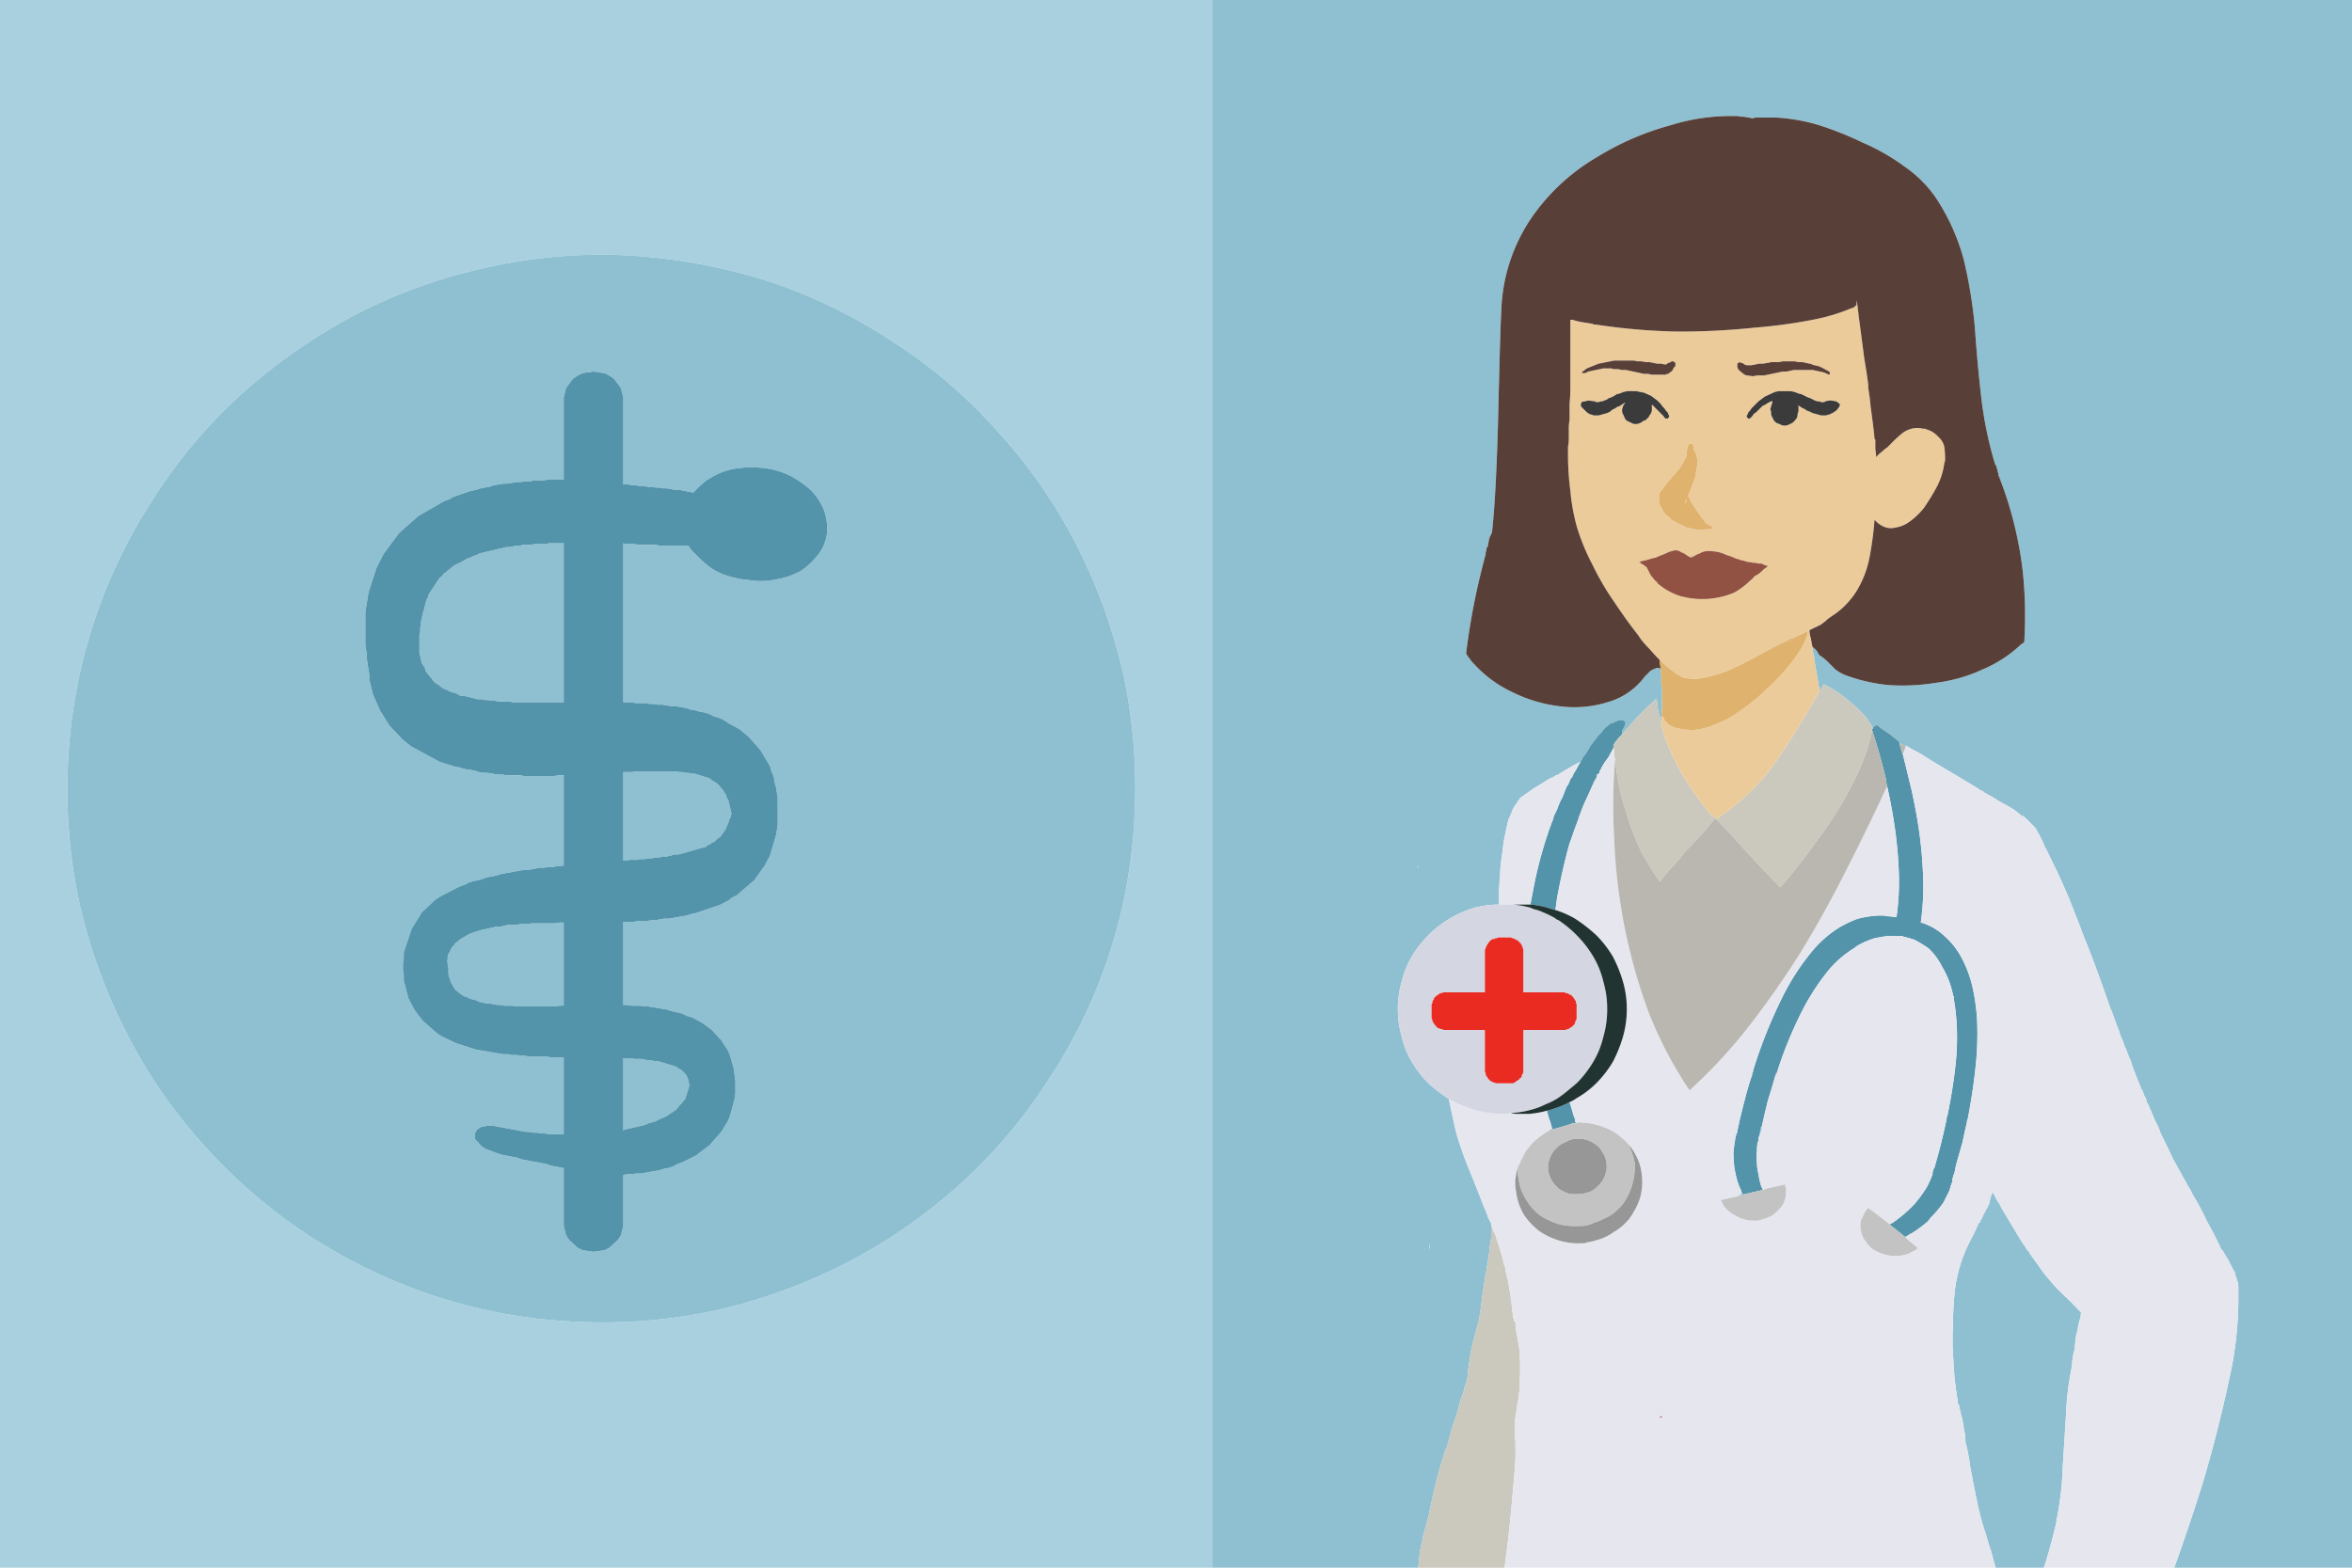 <svg xmlns="http://www.w3.org/2000/svg" width="150" height="100" viewBox="0 0 150 100"><title>vhs_a1_icon_lektion_09</title><path d="M77.3,101.05V-.95H-1.45V73.1h.05v-.05H-1l.05.05H-.9v.05h.05v.05l.05.05v.05H-.85v.05l-.1.1H-1.4l-.05-.05v27.65H77.3M49.2,18a33.535,33.535,0,0,1,7.9,3.9,31.732,31.732,0,0,1,6.6,5.7,32.994,32.994,0,0,1,4.95,7.15,35.209,35.209,0,0,1,3,8.3,34.3,34.3,0,0,1,.7,9.1,33.148,33.148,0,0,1-5.6,16.9,32.515,32.515,0,0,1-5.65,6.6,34.138,34.138,0,0,1-7.2,4.95,35.21,35.21,0,0,1-8.3,3,34.3,34.3,0,0,1-9.1.7,33.619,33.619,0,0,1-9-1.7,34.714,34.714,0,0,1-7.9-3.85,33.84,33.84,0,0,1-6.6-5.7,32.512,32.512,0,0,1-4.95-7.2,35.209,35.209,0,0,1-3-8.3,34.3,34.3,0,0,1-.7-9.1,33.572,33.572,0,0,1,5.6-16.9,32.515,32.515,0,0,1,5.65-6.6A36.821,36.821,0,0,1,22.8,20a33.68,33.68,0,0,1,8.3-2.95,32.968,32.968,0,0,1,9.1-.75A36.453,36.453,0,0,1,49.2,18Z" style="fill:#a8d0de"/><path d="M57.1,21.9A33.535,33.535,0,0,0,49.2,18a36.453,36.453,0,0,0-9-1.7,32.968,32.968,0,0,0-9.1.75A33.68,33.68,0,0,0,22.8,20a36.821,36.821,0,0,0-7.2,4.95,32.515,32.515,0,0,0-5.65,6.6,33.572,33.572,0,0,0-5.6,16.9,34.3,34.3,0,0,0,.7,9.1,35.209,35.209,0,0,0,3,8.3A32.512,32.512,0,0,0,13,73.05a33.84,33.84,0,0,0,6.6,5.7,34.714,34.714,0,0,0,7.9,3.85,33.619,33.619,0,0,0,9,1.7,34.3,34.3,0,0,0,9.1-.7,35.21,35.21,0,0,0,8.3-3,34.138,34.138,0,0,0,7.2-4.95,32.515,32.515,0,0,0,5.65-6.6,33.148,33.148,0,0,0,5.6-16.9,34.3,34.3,0,0,0-.7-9.1,35.209,35.209,0,0,0-3-8.3A32.994,32.994,0,0,0,63.7,27.6a31.732,31.732,0,0,0-6.6-5.7m-5.35,9.4a3.967,3.967,0,0,1,.8,1.25,3.562,3.562,0,0,1,.2,1.45,2.838,2.838,0,0,1-.55,1.35,4.719,4.719,0,0,1-1.1,1.05,4.767,4.767,0,0,1-1.55.55,4.639,4.639,0,0,1-1.8.05,6.353,6.353,0,0,1-1.6-.35,3.559,3.559,0,0,1-1.1-.65,5.455,5.455,0,0,1-.45-.4l-.4-.4a1.567,1.567,0,0,1-.3-.4H42.05l-.25-.05H40.7l-.25-.05H39.9l-.15-.05V44.8h.5l.3.05h.55l.3.05h.25l.3.05h.3l.6.1h.25l.6.1.3.1.3.05.35.1.3.05.3.1.3.15.35.1.3.15.3.2.65.35.6.5.75.85.6,1,.1.35.15.35.05.35.1.35.1.65v1.7l-.1.65-.4,1.35-.35.65-.65.9L47,57.1l-.3.15-.25.2-.6.3-1.5.5-.25.05-.3.1-1.15.2h-.3l-.55.1h-.25l-.3.05H40.7l-.25.05h-.7v5.3h.2l.3.05h.55l.3.05h.25l1.2.2.3.1.65.15.3.15.35.1.65.35.6.45.6.65.45.7.15.4.2.75.1.75v.75l-.05.4-.3,1.1-.15.35-.4.65-.75.85-.85.65-.9.45-.3.1-.25.15-.3.1-.3.05-.3.1-1.15.2h-.3l-.3.05H40l-.25.05V78.2l-.15.6-.2.3-.55.5-.3.15-.7.1-.7-.1-.3-.15-.55-.5-.2-.3-.15-.6V74.5H35.9l-.8-.15-.25-.1-1.6-.3-.25-.1-1.05-.2L31,73.3l-.25-.15-.2-.2-.05-.1-.1-.05-.1-.15V72.3l.05-.15L30.5,72l.15-.1.45-.1h.3l2.15.4h.2l.25.05h.25l.25.05h.25l.25.05h.95v-4.9h-.8l-.3-.05h-1.1l-.25-.05h-.3l-.25-.05h-.3l-.25-.05h-.3l-1.75-.3-1.25-.4-.95-.45-.3-.2-.9-.8-.5-.65-.4-.75-.3-1.15V62.2l-.05-.3v-.45l.05-.35v-.35l.5-1.5.65-1.05.85-.8.3-.2,1.25-.65.3-.1.3-.15.3-.1.3-.05.6-.2.55-.1.3-.1,1.4-.25h.3l.8-.15h.25l.3-.05h.25l.3-.05h.25l.15-.05V49.45h-.3l-.3.05H33.4l-.25-.05H32.3L32,49.4h-.3l-.6-.1h-.25l-.3-.05-.3-.1-.65-.1-.3-.1L29,48.9l-.95-.3-1.85-1-.55-.45-.8-.85-.6-.95-.45-1-.25-1V43l-.1-.6v-.05l-.05-.3v-.3l-.1-.55V39.05l.2-1.25.5-1.55.45-.9,1-1.35,1.25-1.1,1.65-.95.3-.1.25-.15,1.15-.4.3-.05.3-.1.55-.1.3-.1.6-.1h.25l.6-.1h.25l.3-.05h.3l.25-.05h.55l.3-.05h1.05V25.35l.15-.6.45-.6.3-.2.3-.15.7-.1.7.1.3.15.3.2.45.6.15.6V30.9h.3l.25.05h.25l.25.05h.25l.25.05h.25l.25.05h.25l.25.05h.25l.5.1h.3l.75.15h.15a3.535,3.535,0,0,1,.5-.5,2.11,2.11,0,0,1,.55-.4,4.178,4.178,0,0,1,1.55-.6,6.444,6.444,0,0,1,1.8-.05,5.064,5.064,0,0,1,1.75.5,6.545,6.545,0,0,1,1.35.95M40.45,67.55l-.25-.05h-.45v4.6l.1-.05,1.3-.3.2-.1.4-.1.4-.2.15-.05.2-.1.6-.4.1-.1.1-.15.2-.2.1-.15.1-.1.25-.8v-.15l-.05-.25-.05-.15-.05-.1-.1-.15-.25-.25-.2-.1-.1-.1L42,67.7h-.2l-.2-.05h-.25l-.45-.1h-.45M31.7,59.1l-1.1.25-.6.2-.2.1-.15.1-.2.1-.15.1-.1.1-.15.1-.1.15-.1.1-.1.15-.05.15-.1.15-.05.15v.2l-.05.1.05.05v.2l.05.2v.4l.15.5.05.1.1.15.05.1.1.15.15.1.1.1.3.2.2.05.15.1.4.1.2.1L31,64h.2l.5.1h.2l.25.05h.5l.25.05h2.5l.3-.05h.25v-5.3H35.7l-.3.05H33.9l-.25.05h-.5L32.9,59h-.5l-.45.1H31.7M30.6,35.3l-.2.1-.15.05-.2.1-.2.05-.15.1-.2.1-.15.1-.15.05-.2.1-.15.1-.15.15-.15.1-.1.1-.15.1-.1.15-.15.1-.7,1.05-.05.2-.1.15-.15.6L27,39l-.15.65v.2l-.05.2v.25l-.05.2v1.15l.15.65.2.3.05.2.1.15.1.1.1.15.1.1.1.15.1.1.15.1.1.05.1.1.15.1.1.05.15.05.15.1.5.15.15.1.2.05h.15l.8.2h.25l.2.05h.2l.25.05h.2l.25.05h.7l.25.05h3.2V34.65h-.9l-.25.05h-.7l-.2.05h-.5l-.2.05h-.25l-.45.1h-.2l-1.7.4M44.3,49.35h-.2l-.2-.05h-.2l-.2-.05h-.2l-.2-.05H40.55l-.25.05h-.55V54.9h.15l.25-.05h.45l.25-.05h.25l.25-.05h.2l.25-.05H42l.25-.05h.2l.65-.15h.2l1.75-.5.1-.1.15-.05.1-.1.15-.05.2-.2.15-.1.1-.1.3-.45.05-.15.1-.2.05-.2.1-.2.05-.2-.2-.85-.1-.15-.05-.2-.2-.3-.1-.1-.1-.15-.2-.2-.1-.05-.15-.1-.1-.05-.1-.1-.95-.3M120,100.8q-.25-.1-.55-.2a3.547,3.547,0,0,0-.45-.15l-.25-.1a5.738,5.738,0,0,0-.7-.05,4.946,4.946,0,0,0-.7.05,5.246,5.246,0,0,0-.7.15l-.3.05q-.2.05-.45.1t-.45.1a1.643,1.643,0,0,1-.4.05q-.2.05-.35.1h-.1a.144.144,0,0,0-.1.05h-.15l-.05.05h-.05a.1.1,0,0,1-.05.05h6.3l-.15-.1a2.743,2.743,0,0,0-.35-.15m12.15-17.7h-.05v-.05L132,83a.044.044,0,0,0-.05-.05V82.9h-.05v-.05h-.05V82.8a.784.784,0,0,1-.2-.15l-.15-.15-.1-.1-.15-.15-.1-.1q-.45-.5-.85-1-.35-.5-.75-1.05v-.05h-.05V80h-.05v-.1l-.2-.2a.628.628,0,0,0-.15-.25,7688.724,7688.724,0,0,1-.2-.3l-.6-1-.6-1V77.1h-.05V77h-.05v-.05a2.626,2.626,0,0,0-.25-.4l-.2-.4V76.1h-.05v-.05l-.05-.05q0,.05,0,.1v.05l-.1.2a.29.29,0,0,1-.05.2v.15a.144.144,0,0,0-.05.1v.05h-.05v.05l-.05.1v.05l-.1.1a.384.384,0,0,1-.05.15l-.05.05v.05l-.05.05a1.941,1.941,0,0,1-.1.25,1.262,1.262,0,0,0-.15.3h-.05l-.05.1-.05.15a.144.144,0,0,0-.05.1l-.6,1.2a10.024,10.024,0,0,0-.45,1.2,9.072,9.072,0,0,0-.35,1.8q-.1,1-.1,2.1a13.619,13.619,0,0,0,0,1.65q.05.85.1,1.6.1.8.2,1.45v.15a.543.543,0,0,1,.1.2q.05.25.15.65a6.747,6.747,0,0,1,.15.8,3.925,3.925,0,0,1,.1.85,11.585,11.585,0,0,1,.3,1.55q.15.8.3,1.55.15.8.35,1.6a11.583,11.583,0,0,0,.35,1.15A11.586,11.586,0,0,0,127,99q.1.4.2.75t.2.65l.05.05.1.1.05.05.1.1a1.54,1.54,0,0,1,.2.35h2.05a16.445,16.445,0,0,0,.65-1.85q.3-1.05.55-2.1v-.2a.2.2,0,0,0,.05-.15,19.805,19.805,0,0,0,.35-3.15q.1-1.6.2-3.15a18.773,18.773,0,0,1,.35-3.1l.05-.3a3.144,3.144,0,0,1,.05-.5V86.5l.1-.4.1-.9a3.665,3.665,0,0,0,.15-.7q.1-.35.15-.55V83.8h.05v-.05l-.3-.3a.893.893,0,0,0-.25-.25v-.05h-.05V83.1M152.05-.95H77.3v102H90.35q.093-1.011.2-2.05v-.15h.05V98.7a.384.384,0,0,1,.05-.15q.05-.2.1-.55l.2-.7q.1-.35.15-.55l.05-.25q.2-1,.45-2,.25-.95.55-1.9l.05-.05V92.4h.05l.3-1.1a9.688,9.688,0,0,1,.35-1.05l.1-.4.2-.7a2.86,2.86,0,0,0,.2-.65l.1-.25q.05-.2.1-.45a3.367,3.367,0,0,1,.05-.55q.05-.35.1-.65a6.747,6.747,0,0,1,.15-.8q.1-.4.2-.75.1-.4.2-.75.1-.5.2-1.35.1-.8.25-1.65T95,79.7v-.2a.444.444,0,0,0,.05-.2v-.2l.05-.05v-1l-.2-.4a1.954,1.954,0,0,0-.15-.4v-.1H94.7q-.4-1.05-.8-2.05-.45-1.05-.8-2.1a12.481,12.481,0,0,1-.4-1.5l-.3-1.4a9.608,9.608,0,0,1-1.3-1,6.974,6.974,0,0,1-1.05-1.35,5.572,5.572,0,0,1-.65-1.6,6.348,6.348,0,0,1-.25-1.8,6.17,6.17,0,0,1,.25-1.75,5.572,5.572,0,0,1,.65-1.6,6.894,6.894,0,0,1,2.4-2.4,6.857,6.857,0,0,1,1.6-.7,5.99,5.99,0,0,1,1.55-.2v-.95q.05-.7.1-1.5.1-.8.2-1.55.15-.8.3-1.4.1-.25.2-.45a1.111,1.111,0,0,1,.15-.35l.4-.6q.35-.25.85-.6.5-.3,1.05-.65h.1V49.6h.1a.044.044,0,0,1,.05-.05l.05-.05h.05v-.05h.1q.4-.25.75-.45a5.576,5.576,0,0,1,.75-.4.582.582,0,0,1,.1-.15.384.384,0,0,1,.05-.15l.05-.05a.144.144,0,0,0,.05-.1h.05q.2-.35.35-.6.2-.25.3-.4a.783.783,0,0,0,.15-.2l.05-.05.1-.1.1-.1a1.986,1.986,0,0,1,.25-.3,1.987,1.987,0,0,0,.3-.25l.2-.05a1.111,1.111,0,0,1,.35-.15.421.421,0,0,1,.35.05.163.163,0,0,1,.05.2,1.94,1.94,0,0,1-.1.25l-.1.15v.05q0,.1,0,.2a5.457,5.457,0,0,1,.4-.45,3.264,3.264,0,0,1,.3-.35q.4-.45.8-.85.4-.35.7-.65l.1.8.2.8q0-.1,0-.15t0-.1v-.1q0-.05,0-.1A4.943,4.943,0,0,0,106,45v-.9a2.317,2.317,0,0,0-.05-.45q0-.2,0-.5V43.1q0-.05,0-.1h-.05v-.15l.05-.05v-.1a.044.044,0,0,1-.05-.05h-.05l-.05-.05h-.15l-.05.05h-.05a.144.144,0,0,0-.1.05.628.628,0,0,0-.25.15l-.3.3a4.434,4.434,0,0,1-2.4,1.65,7.175,7.175,0,0,1-3.05.25,9.211,9.211,0,0,1-3-.9,7.7,7.7,0,0,1-2.4-1.75,2.424,2.424,0,0,1-.3-.35q-.15-.2-.25-.35.15-1.3.45-2.9t.8-3.45V35.2l.05-.05v-.2h.05v-.1h.05V34.7a.823.823,0,0,0,.05-.25.444.444,0,0,0,.05-.2l.05-.05a.144.144,0,0,1,.05-.1v-.05l.05-.05q.15-1.4.25-3.4.1-2.05.15-4.2t.1-3.95q.05-1.8.1-2.75a11.121,11.121,0,0,1,1.95-5.85,13.07,13.07,0,0,1,4.1-3.8A17.847,17.847,0,0,1,106.5,8a12.953,12.953,0,0,1,3.8-.6h.5a1.859,1.859,0,0,0,.45.05q.25.05.55.1a.144.144,0,0,0,.1-.05h1.4a11.836,11.836,0,0,1,2.6.45,20.964,20.964,0,0,1,2.9,1.15,13.274,13.274,0,0,1,2.7,1.55,7.724,7.724,0,0,1,1.95,1.95,13.442,13.442,0,0,1,1.8,4,30.436,30.436,0,0,1,.7,4.3q.15,2.2.4,4.4a24.6,24.6,0,0,0,.9,4.35h.05v.05a.144.144,0,0,0,.05.1v.1a.2.2,0,0,1,.05.15.384.384,0,0,0,.05.15v.1a24.075,24.075,0,0,1,1.15,3.75,22.185,22.185,0,0,1,.5,3.55,28.068,28.068,0,0,1,0,3.35l-.1.1a.144.144,0,0,0-.1.05,8.2,8.2,0,0,1-2.45,1.6,10,10,0,0,1-2.95.85,13.288,13.288,0,0,1-3.05.15,10.742,10.742,0,0,1-2.8-.65,2.585,2.585,0,0,1-.6-.35l-.45-.45a3.6,3.6,0,0,0-.55-.45l-.05-.05a2.447,2.447,0,0,0-.15-.25l-.2-.2h-.05v.2a.444.444,0,0,0,.05.2v.15a.044.044,0,0,0,.05.05v.15q.15.9.35,2a2.627,2.627,0,0,0,.25-.4,5.748,5.748,0,0,1,.95.55,10.438,10.438,0,0,1,.95.75,9.051,9.051,0,0,1,.8.8,4.764,4.764,0,0,1,.45.7.144.144,0,0,1,.05-.1.144.144,0,0,0,.1-.05l.05-.05h.05a.044.044,0,0,1,.05.05.144.144,0,0,1,.1.05l.1.1.6.4q.3.25.55.45v.05h.05v.05l.2.1.2.1v-.05a5.59,5.59,0,0,0,.6.35,5.59,5.59,0,0,1,.6.35q.8.5,1.65,1t1.75,1.05l.05.05h.05v.05h.05l.2.1.1.1h.05l.15.1.1.05h.05v.05h.1v.05h.05v.05h.1v.05h.1V51q.55.3.9.5a2.611,2.611,0,0,1,.55.4h.05l.05.05h.05a.044.044,0,0,0,.05.05,1.986,1.986,0,0,1,.3.25l.4.4a1.566,1.566,0,0,1,.3.4v.05l.05.05v.05h.05v.05a5.16,5.16,0,0,1,.35.75,6.847,6.847,0,0,1,.35.7l.05.05v.05l.05.05v.05q.6,1.2,1.1,2.4.5,1.25.95,2.45.45,1.1.85,2.2t.8,2.25l.2.5q.1.3.2.55v.05l.05.05v.05a5.873,5.873,0,0,1,.25.7,3.76,3.76,0,0,1,.25.65,1.111,1.111,0,0,1,.15.35,2.744,2.744,0,0,0,.15.35v.1h.05q.15.5.35,1l.4,1a.044.044,0,0,1,.05.05v.1h.05v.05a1.262,1.262,0,0,0,.15.3q.05.2.1.35H137v.05q.1.25.2.45l.2.5a139756.38,139756.38,0,0,0,.1.2l.2.4a1.955,1.955,0,0,0,.15.4q.35.7.7,1.45.4.75.8,1.45a5.588,5.588,0,0,0,.35.6,4.032,4.032,0,0,0,.35.65q.4.7.75,1.45.4.7.75,1.45l.05.05v.1l.2.25a4.886,4.886,0,0,0,.3.5l.3.6a.581.581,0,0,0,.1.15.444.444,0,0,1,.05.2l.15.45a.944.944,0,0,1,.05.3v.3a23.336,23.336,0,0,1-.6,5.7q-.7,3.3-1.7,6.65-1.05,3.3-1.95,5.75l-.25.6h13.8V-.95M90.45,55.3l-.05.05v-.1h.05v.05m.7,24.4v-.05a.944.944,0,0,1,.05-.3v.05A.944.944,0,0,1,91.15,79.7Z" style="fill:#8ec0d2"/><path d="M52.55,32.55a3.967,3.967,0,0,0-.8-1.25,6.545,6.545,0,0,0-1.35-.95,5.064,5.064,0,0,0-1.75-.5,6.444,6.444,0,0,0-1.8.05,4.178,4.178,0,0,0-1.55.6,2.11,2.11,0,0,0-.55.4,3.535,3.535,0,0,0-.5.5H44.1l-.75-.15h-.3l-.5-.1H42.3l-.25-.05H41.8l-.25-.05H41.3L41.05,31H40.8l-.25-.05H40.3l-.25-.05h-.3V25.35l-.15-.6-.45-.6-.3-.2-.3-.15-.7-.1-.7.1-.3.15-.3.2-.45.6-.15.6V30.6H34.9l-.3.05h-.55l-.25.05h-.3l-.3.05h-.25l-.6.1H32.1l-.6.1-.3.1-.55.1-.3.1-.3.05-1.15.4-.25.15-.3.1-1.65.95L25.45,34l-1,1.35-.45.9-.5,1.55-.2,1.25V41.2l.1.55v.3l.05.3v.05l.1.6v.35l.25,1,.45,1,.6.95.8.85.55.45,1.85,1,.95.3.3.05.3.1.65.1.3.1.3.05h.25l.6.1H32l.3.05h.85l.25.05h1.95l.3-.05h.3V55.2l-.15.05h-.25l-.3.05H35l-.3.05h-.25l-.8.15h-.3l-1.4.25-.3.1-.55.1-.6.2-.3.05-.3.1-.3.15-.3.1-1.25.65-.3.2-.85.8-.65,1.05-.5,1.5v.35l-.05.35v.45l.05.3v.35l.3,1.15.4.75.5.65.9.8.3.2.95.45,1.25.4,1.75.3h.3l.25.05h.3l.25.05h.3l.25.05h1.1l.3.05h.8v4.9H35l-.25-.05H34.5l-.25-.05H34l-.25-.05h-.2l-2.15-.4h-.3l-.45.1-.15.1-.15.15-.05.15v.35l.1.15.1.05.05.1.2.2.25.15.95.35,1.05.2.25.1,1.6.3.25.1.8.15h.05v3.7l.15.6.2.3.55.5.3.15.7.1.7-.1.3-.15.55-.5.2-.3.15-.6V74.95L40,74.9h.3l.3-.05h.3l1.15-.2.3-.1.3-.05.3-.1.25-.15.3-.1.9-.45.85-.65L46,72.2l.4-.65.15-.35.3-1.1.05-.4v-.75l-.1-.75-.2-.75-.15-.4-.45-.7-.6-.65-.6-.45-.65-.35-.35-.1-.3-.15-.65-.15-.3-.1-1.2-.2H41.1l-.3-.05h-.55l-.3-.05h-.2V58.8h.7l.25-.05h.55l.3-.05h.25l.55-.1h.3l1.15-.2.3-.1.25-.05,1.5-.5.6-.3.25-.2.3-.15,1.1-.95.65-.9.35-.65.4-1.35.1-.65V50.9l-.1-.65-.1-.35-.05-.35-.15-.35-.1-.35-.6-1L47.75,47l-.6-.5-.65-.35-.3-.2-.3-.15-.35-.1-.3-.15-.3-.1-.3-.05-.35-.1-.3-.05-.3-.1-.6-.1h-.25l-.6-.1h-.3l-.3-.05H41.4l-.3-.05h-.55l-.3-.05h-.5V34.65l.15.05h.55l.25.05h1.1l.25.05H43.9a1.567,1.567,0,0,0,.3.4l.4.4a5.455,5.455,0,0,0,.45.4,3.559,3.559,0,0,0,1.1.65,6.353,6.353,0,0,0,1.6.35,4.639,4.639,0,0,0,1.8-.05,4.767,4.767,0,0,0,1.55-.55,4.719,4.719,0,0,0,1.1-1.05A2.838,2.838,0,0,0,52.75,34a3.562,3.562,0,0,0-.2-1.45M44.1,49.35h.2l.95.3.1.1.1.05.15.1.1.05.2.2.1.15.1.1.2.3.05.2.1.15.2.85-.05.2-.1.2-.05.2-.1.2-.05.15-.3.45-.1.1-.15.1-.2.2-.15.05-.1.1-.15.05-.1.1-1.75.5h-.2l-.65.15h-.2L42,54.7h-.2l-.25.05h-.2l-.25.05h-.25l-.25.05h-.45l-.25.05h-.15V49.25h.55l.25-.05H43.1l.2.05h.2l.2.05h.2l.2.05M30.4,35.4l.2-.1,1.7-.4h.2l.45-.1h.25l.2-.05h.5l.2-.05h.7l.25-.05h.9V44.8h-3.2l-.25-.05h-.7l-.25-.05h-.2l-.25-.05h-.2l-.2-.05h-.25l-.8-.2H29.5l-.2-.05-.15-.1-.5-.15L28.5,44l-.15-.05-.1-.05-.15-.1-.1-.1-.1-.05-.15-.1-.1-.1-.1-.15-.1-.1-.1-.15-.1-.1-.1-.15-.05-.2-.2-.3-.15-.65V40.5l.05-.2v-.25l.05-.2v-.2L27,39l.05-.15.15-.6.1-.15.05-.2.7-1.05.15-.1.1-.15.15-.1.1-.1.15-.1.15-.15.15-.1.2-.1.15-.05.15-.1.2-.1.15-.1.2-.05.2-.1.15-.05m.2,23.95,1.1-.25h.25l.45-.1h.5l.25-.05h.5l.25-.05h1.5l.3-.05h.25v5.3H35.7l-.3.05H32.9l-.25-.05h-.5l-.25-.05h-.2l-.5-.1H31l-.45-.1-.2-.1-.4-.1-.15-.1-.2-.05-.3-.2-.1-.1-.15-.1-.1-.15-.05-.1-.1-.15-.05-.1-.15-.5v-.4l-.05-.2v-.2l-.05-.05.05-.1V61l.05-.15.1-.15.05-.15.1-.15.1-.1.1-.15.15-.1.1-.1.15-.1.2-.1.15-.1.2-.1.6-.2m9.6,8.15.25.05h.45l.45.1h.25l.2.05H42l1.15.35.1.1.2.1.25.25.1.15.05.1.05.15.05.25v.15l-.25.8-.1.1-.1.15-.2.2-.1.15-.1.1-.6.4-.2.1-.15.05-.4.2-.4.1-.2.1-1.3.3-.1.05V67.5h.45m59.9,2.8a4.776,4.776,0,0,1-.95.4,2.849,2.849,0,0,1-.5.15,7.364,7.364,0,0,0,.25.8.444.444,0,0,0,.05.2A.384.384,0,0,0,99,72v.05l1.2-.35v-.05h.3a.822.822,0,0,1-.05-.25,1.94,1.94,0,0,0-.1-.25q-.1-.4-.25-.85m19.5-24a.144.144,0,0,1-.1.05.144.144,0,0,0-.05.1l-.05.05v.1q.25.75.5,1.65.2.7.4,1.55a1.108,1.108,0,0,0,.05.35q.3,1.3.5,2.7a26.625,26.625,0,0,1,.25,2.85,15.778,15.778,0,0,1-.15,2.8h-.15a1.108,1.108,0,0,0-.35-.05.944.944,0,0,1-.3-.05h-.25a4.616,4.616,0,0,0-.65.05,7.452,7.452,0,0,0-.75.15,5.317,5.317,0,0,0-.9.4.144.144,0,0,0-.1.05.144.144,0,0,1-.1.05,7.1,7.1,0,0,0-1.85,1.6,15.088,15.088,0,0,0-1.9,2.95,31.307,31.307,0,0,0-1.85,4.65v.1h-.05v.15q-.25.7-.45,1.5-.2.75-.4,1.6v.1h-.05v.15a.2.2,0,0,1-.05.15q0,.05,0,.1v.05a1.839,1.839,0,0,0-.15.55q-.05.3-.1.75,0,.4.05.9a7.45,7.45,0,0,0,.15.75,3.908,3.908,0,0,0,.3.8V76l.05.1.05.1,1.3-.3-.05-.05v-.1h-.05a4.442,4.442,0,0,1-.2-.85,3.1,3.1,0,0,1-.1-.75,2.45,2.45,0,0,1,0-.7,3.107,3.107,0,0,1,.05-.6.144.144,0,0,0,.05-.1V72.6a2573.39,2573.39,0,0,1,.1-.3v-.15l.05-.05v-.2h.05q.2-.9.4-1.7.25-.8.45-1.5v-.05h.05V68.5h.05a25.9,25.9,0,0,1,1.65-4.05,14.64,14.64,0,0,1,1.7-2.6,6.707,6.707,0,0,1,1.65-1.4l.1-.1a.144.144,0,0,0,.1-.05,5.525,5.525,0,0,1,1.05-.45q.5-.1.9-.15h.8a.384.384,0,0,1,.15.05,6.291,6.291,0,0,1,.7.2,7.3,7.3,0,0,1,.9.55,4.119,4.119,0,0,1,.85,1.15,5.636,5.636,0,0,1,.7,1.8.144.144,0,0,0,.05.1v.15a13.884,13.884,0,0,1,.2,1.9,15.833,15.833,0,0,1-.1,2.45q-.15,1.4-.5,3.1v.05l-.05.05v.1q-.15.75-.35,1.55t-.45,1.65h-.05v.15l-.05.05v.15a6.537,6.537,0,0,1-.35.8,8.952,8.952,0,0,1-.8,1.1,8.7,8.7,0,0,1-1.4,1.2l-.2.1,1,.8h.05v-.05h.1a.044.044,0,0,1,.05-.05l.05-.05h.05V78.7h.1l.05-.05a7.815,7.815,0,0,0,.95-.7,1.987,1.987,0,0,0,.25-.3,6.371,6.371,0,0,0,.8-.95l.4-.8a.2.2,0,0,1,.05-.15v-.1a.2.2,0,0,0,.05-.15.144.144,0,0,0,.05-.1v-.1a2.85,2.85,0,0,1,.15-.5l.1-.5.4-1.4q.15-.7.3-1.35v-.1l.05-.05v-.05q.35-1.85.5-3.35a19.3,19.3,0,0,0,.1-2.7,12.953,12.953,0,0,0-.25-2.1,7.625,7.625,0,0,0-.8-2.2A4.814,4.814,0,0,0,124,59.7a3.719,3.719,0,0,0-.95-.65l-.35-.15-.2-.05a16.574,16.574,0,0,0,.15-2.9,28.365,28.365,0,0,0-.25-2.9q-.147-1.027-.35-2-.07-.354-.15-.7-.3-1.25-.55-2.25l-.05-.1a.2.2,0,0,0-.05-.15V47.8l-.1-.3v-.15h-.05V47.3q-.25-.2-.55-.45l-.6-.4-.1-.1a.144.144,0,0,0-.1-.05.044.044,0,0,0-.05-.05h-.05l-.05.05m-18.5,1.85h-.05a.144.144,0,0,1-.05.1l-.05.05a.384.384,0,0,0-.05.15.582.582,0,0,0-.1.15,3.269,3.269,0,0,0-.2.35,2.627,2.627,0,0,1-.25.4v.05l-.05.05v.05a.784.784,0,0,1-.15.2,1.94,1.94,0,0,1-.1.25V50H100v.1h-.05q-.15.35-.3.75a4.442,4.442,0,0,0-.35.8l-.2.4a1.784,1.784,0,0,1-.15.45,26.819,26.819,0,0,0-1.05,3.65q-.15.75-.3,1.55a5.2,5.2,0,0,1,1.25.25q.15.05.35.1.05-.4.1-.75.35-1.9.8-3.5.15-.4.3-.85l.3-.8v-.1h.05V52a8.4,8.4,0,0,1,.45-1.1q.25-.55.45-1l.05-.1a.144.144,0,0,0,.05-.1l.05-.05a.144.144,0,0,1,.05-.1V49.4h.05l.1-.1a.384.384,0,0,1,.05-.15V49.1h.05v-.05a3.61,3.61,0,0,1,.45-.7q.2-.35.35-.65v-.15a.144.144,0,0,1,.05-.1.144.144,0,0,0,.05-.1,1.638,1.638,0,0,0,.2-.25l.25-.25q0-.1,0-.2V46.6l.1-.15a1.94,1.94,0,0,0,.1-.25.163.163,0,0,0-.05-.2.421.421,0,0,0-.35-.05,1.111,1.111,0,0,0-.35.15l-.2.05a1.987,1.987,0,0,1-.3.25,1.986,1.986,0,0,0-.25.3l-.1.1-.1.1-.05.05a.783.783,0,0,1-.15.2q-.1.15-.3.4Q101.3,47.8,101.1,48.15Z" style="fill:#5394ab"/><path d="M95.15,78.3v-.15H95.1v.9l-.05.05v.2a.444.444,0,0,1-.05.2v.2q-.1.75-.25,1.6t-.25,1.65q-.1.85-.2,1.35-.1.35-.2.75-.1.35-.2.75a6.747,6.747,0,0,0-.15.8q-.05.3-.1.65a3.367,3.367,0,0,0-.05.55q-.05.25-.1.45l-.1.25a2.86,2.86,0,0,1-.2.65l-.2.7-.1.4a9.688,9.688,0,0,0-.35,1.05l-.3,1.1H92.2v.15l-.05.05q-.3.95-.55,1.9-.25,1-.45,2l-.05.25q-.05.2-.15.55l-.2.7q-.05.35-.1.55a.384.384,0,0,0-.05.15v.15h-.05V99q-.107,1.039-.2,2.05H95.8q.3-1.975.5-3.95.2-2,.35-4v-.95a6.065,6.065,0,0,0-.05-.75v-.75q.1-.5.15-.95.1-.5.15-1v-.2q.05-.6.05-1.2t-.05-1.2l-.05-.35q-.05-.25-.1-.6a2.537,2.537,0,0,1-.1-.7V84.3h-.1v-.15l-.05-.1V83.9a1.469,1.469,0,0,1-.05-.35,1.108,1.108,0,0,0-.05-.35V83l-.05-.05V82.7q-.05-.3-.1-.55l-.1-.6V81.5H96.1v-.25h-.05v-.1a.944.944,0,0,1-.05-.3,1.938,1.938,0,0,1-.1-.25v-.05l-.05-.15v-.15a.144.144,0,0,1-.05-.1q-.1-.35-.2-.65l-.2-.6v-.05a1.262,1.262,0,0,0-.15-.3,1.941,1.941,0,0,0-.1-.25m-4,1.35v.05a.944.944,0,0,0,.05-.3v-.05a.944.944,0,0,0-.05.3m23.55-33.3q-.75,1.25-1.5,2.3a10.66,10.66,0,0,1-1.7,1.95,12.684,12.684,0,0,1-2.05,1.65q.85.85,1.45,1.55l1.25,1.35q.65.7,1.4,1.45.9-1.05,1.65-2.05.3-.4.55-.75.3-.4.55-.75.6-.85,1.05-1.6.5-.85.9-1.65a13.7,13.7,0,0,0,1.15-3.2v-.1l.05-.05a4.764,4.764,0,0,0-.45-.7,9.051,9.051,0,0,0-.8-.8,10.438,10.438,0,0,0-.95-.75,5.748,5.748,0,0,0-.95-.55,2.627,2.627,0,0,1-.25.4q-.7,1.25-1.35,2.3m-9.75-1.15q-.4.4-.8.85a3.264,3.264,0,0,0-.3.35,5.457,5.457,0,0,0-.4.45l-.25.25a1.638,1.638,0,0,1-.2.25.144.144,0,0,1-.05.1.144.144,0,0,0-.05.1v.15a1.47,1.47,0,0,1,.05.35,1.643,1.643,0,0,0,.05.4,17.57,17.57,0,0,0,.5,2.7.444.444,0,0,1,.05.2,1.94,1.94,0,0,0,.1.25,16.275,16.275,0,0,0,.85,2.35q.1.25.2.45l.3.5q.4.7.85,1.35a9.385,9.385,0,0,1,.85-1,.783.783,0,0,0,.15-.2l.2-.2.4-.5q.4-.4.8-.85a11.339,11.339,0,0,0,.95-1.1h.05v-.05l.1-.1a.783.783,0,0,0-.15-.2l-.15-.15q-.8-1-1.45-2a12.6,12.6,0,0,1-1.1-2.1,6.48,6.48,0,0,1-.35-.85l-.2-.8-.2-.8-.1-.8Q105.35,44.85,104.95,45.2Z" style="fill:#cbc8be"/><path d="M121.55,47.55v.05l-.2.5q.25,1,.55,2.25.08.346.15.7.2.973.35,2a28.365,28.365,0,0,1,.25,2.9,16.574,16.574,0,0,1-.15,2.9l.2.05.35.15a3.719,3.719,0,0,1,.95.65,4.814,4.814,0,0,1,1.05,1.3,7.625,7.625,0,0,1,.8,2.2,12.953,12.953,0,0,1,.25,2.1A19.3,19.3,0,0,1,126,68q-.15,1.5-.5,3.35v.05l-.05.05v.1q-.15.65-.3,1.35l-.4,1.4-.1.5a2.85,2.85,0,0,0-.15.5v.1a.144.144,0,0,1-.05.1.2.2,0,0,1-.05.15v.1a.2.2,0,0,0-.05.15l-.4.8a6.371,6.371,0,0,1-.8.95,1.987,1.987,0,0,1-.25.3,7.815,7.815,0,0,1-.95.7l-.05.05h-.1v.05h-.05l-.05.05a.044.044,0,0,0-.05.05h-.1v.05h-.05l.25.25.55.45a.327.327,0,0,1-.15.15l-.2.1a2.05,2.05,0,0,1-.8.25,2.485,2.485,0,0,1-.85-.05,2.942,2.942,0,0,1-.75-.3,1.452,1.452,0,0,1-.55-.55,1.29,1.29,0,0,1-.3-.65,1.43,1.43,0,0,1,0-.75l.2-.4a1.334,1.334,0,0,1,.25-.35l1.25.95.1.1.2-.1a8.7,8.7,0,0,0,1.4-1.2,8.952,8.952,0,0,0,.8-1.1,6.537,6.537,0,0,0,.35-.8v-.15l.05-.05v-.15h.05q.25-.85.45-1.65t.35-1.55v-.1l.05-.05v-.05q.35-1.7.5-3.1a15.833,15.833,0,0,0,.1-2.45,13.884,13.884,0,0,0-.2-1.9v-.15a.144.144,0,0,1-.05-.1,5.636,5.636,0,0,0-.7-1.8A4.119,4.119,0,0,0,123,60.5a7.3,7.3,0,0,0-.9-.55,6.291,6.291,0,0,0-.7-.2.384.384,0,0,0-.15-.05h-.8q-.4.05-.9.15a5.525,5.525,0,0,0-1.05.45.144.144,0,0,1-.1.05l-.1.1a6.707,6.707,0,0,0-1.65,1.4,14.64,14.64,0,0,0-1.7,2.6,25.9,25.9,0,0,0-1.65,4.05h-.05v.15h-.05v.05q-.2.7-.45,1.5-.2.8-.4,1.7v.15l-.05.05v.05q0,.05,0,.1a.045.045,0,0,0-.05.05,2573.39,2573.39,0,0,0-.1.3v.15a.144.144,0,0,1-.05.1,3.107,3.107,0,0,0-.05.6,2.45,2.45,0,0,0,0,.7,3.1,3.1,0,0,0,.1.75,4.442,4.442,0,0,0,.2.85h.05v.1l.05.05.3-.1,1.1-.25v.1a.144.144,0,0,0,.05.1v.35a1.108,1.108,0,0,1-.05.35,1.364,1.364,0,0,1-.35.65,2.183,2.183,0,0,1-.6.5,4.947,4.947,0,0,1-.75.25,2.485,2.485,0,0,1-.85-.05.144.144,0,0,1-.1-.05h-.1a4.032,4.032,0,0,1-.65-.35,2.186,2.186,0,0,1-.5-.45l-.1-.2-.1-.2,1.1-.25.25-.2-.05-.05v-.1a3.908,3.908,0,0,1-.3-.8,7.45,7.45,0,0,1-.15-.75q-.05-.5-.05-.9.05-.45.1-.75a1.839,1.839,0,0,1,.15-.55v-.05q0-.05,0-.1a.2.2,0,0,0,.05-.15v-.15h.05v-.1q.2-.85.4-1.6.2-.8.45-1.5V68.4h.05v-.1a31.307,31.307,0,0,1,1.85-4.65,15.088,15.088,0,0,1,1.9-2.95,7.1,7.1,0,0,1,1.85-1.6.144.144,0,0,0,.1-.05.144.144,0,0,1,.1-.05,5.317,5.317,0,0,1,.9-.4,7.452,7.452,0,0,1,.75-.15,4.616,4.616,0,0,1,.65-.05h.25a.944.944,0,0,0,.3.05,1.108,1.108,0,0,1,.35.05h.15a15.778,15.778,0,0,0,.15-2.8,26.625,26.625,0,0,0-.25-2.85q-.2-1.4-.5-2.7-1.2,2.6-2.55,5.25-1.35,2.7-2.9,5.25a58.155,58.155,0,0,1-3.35,4.8,32.16,32.16,0,0,1-3.8,4.1,25.894,25.894,0,0,1-2.6-4.95,35.86,35.86,0,0,1-2.2-11,37.533,37.533,0,0,1,.05-5.15,1.643,1.643,0,0,1-.05-.4,1.47,1.47,0,0,0-.05-.35q-.15.3-.35.65a3.61,3.61,0,0,0-.45.7v.05h-.05v.05a.384.384,0,0,0-.05.15l-.1.1h-.05v.15a.144.144,0,0,0-.05.1l-.05.05a.144.144,0,0,1-.05.1l-.05.1q-.2.45-.45,1a8.4,8.4,0,0,0-.45,1.1v.05h-.05v.1l-.3.8q-.15.45-.3.85-.45,1.6-.8,3.5-.05.35-.1.75a5.943,5.943,0,0,1,1.25.55,9.825,9.825,0,0,1,1.35,1.05A6.974,6.974,0,0,1,102.85,61a8.465,8.465,0,0,1,.65,1.6,6.17,6.17,0,0,1,.25,1.75,6.348,6.348,0,0,1-.25,1.8,8.465,8.465,0,0,1-.65,1.6,6.974,6.974,0,0,1-1.05,1.35,5.89,5.89,0,0,1-1.25.95,1.957,1.957,0,0,1-.45.25q.15.45.25.85a1.94,1.94,0,0,1,.1.25.822.822,0,0,0,.05.25h.05l.05-.05a4.737,4.737,0,0,1,1.4.2,4.084,4.084,0,0,1,1.15.55,3.264,3.264,0,0,1,.35.3,1.273,1.273,0,0,1,.3.3.044.044,0,0,1,.05.05l.05.05.05.05a4.373,4.373,0,0,1,.5.85,3.077,3.077,0,0,1,.25.95,3.812,3.812,0,0,1-.1,1.5,4.719,4.719,0,0,1-.7,1.35,3.561,3.561,0,0,1-1,.85,3.26,3.26,0,0,1-1.25.55.444.444,0,0,1-.2.05.823.823,0,0,1-.25.05.144.144,0,0,0-.1.05h-.15a4.218,4.218,0,0,1-1.45-.15,4.614,4.614,0,0,1-1.3-.6,4.265,4.265,0,0,1-1-1.05,3.578,3.578,0,0,1-.5-1.45,2.485,2.485,0,0,1-.05-.85,3.517,3.517,0,0,1,.2-.85,1829.188,1829.188,0,0,0,.1-.2,3.5,3.5,0,0,1,.25-.5,1.332,1.332,0,0,1,.3-.45,2.563,2.563,0,0,1,.6-.6,3.676,3.676,0,0,1,.75-.5.044.044,0,0,1-.05-.05L99,72a.384.384,0,0,1-.05-.15.444.444,0,0,1-.05-.2,7.364,7.364,0,0,1-.25-.8,6.364,6.364,0,0,1-1.1.2H96.7a1.469,1.469,0,0,1-.35-.05.2.2,0,0,0-.15.05h-.35a6.348,6.348,0,0,1-1.8-.25,8.465,8.465,0,0,1-1.6-.65.044.044,0,0,0-.05-.05l.3,1.4a12.481,12.481,0,0,0,.4,1.5q.35,1.05.8,2.1.4,1,.8,2.05h.05v.1a1.954,1.954,0,0,1,.15.4l.2.4v.1h.05v.15a1.941,1.941,0,0,1,.1.25,1.262,1.262,0,0,1,.15.3v.05l.2.6q.1.3.2.65a.144.144,0,0,0,.05.1v.15l.05.15v.05a1.938,1.938,0,0,0,.1.25.944.944,0,0,0,.05.3v.1h.05v.25h.05v.05l.1.6q.05.25.1.55v.25l.05.05v.2a1.108,1.108,0,0,1,.05.35,1.469,1.469,0,0,0,.05.35v.15l.05.1v.15h.1v.15a2.537,2.537,0,0,0,.1.7q.05.35.1.6l.05.35q.05.6.05,1.2t-.05,1.2v.2q-.05.5-.15,1-.05.45-.15.95v.75a6.065,6.065,0,0,1,.05.75v.95q-.15,2-.35,4-.2,1.975-.5,3.95h18.4a.1.1,0,0,0,.05-.05h.05l.05-.05h.15a.144.144,0,0,1,.1-.05h.1q.15-.05.35-.1a1.643,1.643,0,0,0,.4-.05q.2-.05.45-.1t.45-.1l.3-.05a5.246,5.246,0,0,1,.7-.15,4.946,4.946,0,0,1,.7-.05,5.738,5.738,0,0,1,.7.05l.25.1a3.547,3.547,0,0,1,.45.15q.3.1.55.2a2.743,2.743,0,0,1,.35.15l.15.1h4.15a.8.8,0,0,1,.15-.55.144.144,0,0,1,.1-.05l.1-.1v-.05a.53.53,0,0,1,.45,0,1.273,1.273,0,0,1,.3.3.541.541,0,0,0,.2.25q.084.1.15.2h1.5l-.05-.2a1.785,1.785,0,0,0-.15-.45q-.1-.3-.2-.65T127,99a11.586,11.586,0,0,1-.35-1.15,11.583,11.583,0,0,1-.35-1.15q-.2-.8-.35-1.6-.15-.75-.3-1.55a11.585,11.585,0,0,0-.3-1.55,3.925,3.925,0,0,0-.1-.85,6.747,6.747,0,0,0-.15-.8q-.1-.4-.15-.65a.543.543,0,0,0-.1-.2v-.15q-.1-.65-.2-1.45-.05-.75-.1-1.6a13.619,13.619,0,0,1,0-1.65q0-1.1.1-2.1a9.072,9.072,0,0,1,.35-1.8,10.024,10.024,0,0,1,.45-1.2l.6-1.2a.144.144,0,0,1,.05-.1l.05-.15.05-.1h.05a1.262,1.262,0,0,1,.15-.3,1.941,1.941,0,0,0,.1-.25l.05-.05v-.05l.05-.05a.384.384,0,0,0,.05-.15l.1-.1V77l.05-.1v-.05h.05V76.8a.144.144,0,0,1,.05-.1v-.15a.29.29,0,0,0,.05-.2l.1-.2V76.1q0-.05,0-.1l.05.05v.05h.05v.05l.2.4a2.626,2.626,0,0,1,.25.4V77h.05v.1h.05v.05l.6,1,.6,1a7688.724,7688.724,0,0,0,.2.3.628.628,0,0,1,.15.25l.2.2V80h.05v.05h.05v.05q.4.55.75,1.05.4.5.85,1l.1.1.15.15.1.1.15.15a.784.784,0,0,0,.2.15v.05h.05v.05h.05v.05A.044.044,0,0,1,132,83l.1.05v.05h.05v.05h.05v.05a.893.893,0,0,1,.25.25l.3.3v.05h-.05v.15q-.05.2-.15.55a3.665,3.665,0,0,1-.15.7l-.1.9-.1.4v.05a3.144,3.144,0,0,0-.05.5l-.05.3a18.773,18.773,0,0,0-.35,3.1q-.1,1.55-.2,3.15a19.805,19.805,0,0,1-.35,3.15.2.2,0,0,1-.05.15v.2q-.25,1.05-.55,2.1a16.445,16.445,0,0,1-.65,1.85h8.3l.25-.6q.9-2.45,1.95-5.75,1-3.35,1.7-6.65a23.336,23.336,0,0,0,.6-5.7v-.3a.944.944,0,0,0-.05-.3l-.15-.45a.444.444,0,0,0-.05-.2.581.581,0,0,1-.1-.15l-.3-.6a4.886,4.886,0,0,1-.3-.5l-.2-.25v-.1l-.05-.05q-.35-.75-.75-1.45-.35-.75-.75-1.45a4.032,4.032,0,0,1-.35-.65,5.588,5.588,0,0,1-.35-.6q-.4-.7-.8-1.45-.35-.75-.7-1.45a1.955,1.955,0,0,1-.15-.4l-.2-.4a139756.38,139756.38,0,0,1-.1-.2l-.2-.5q-.1-.2-.2-.45V70.4h-.05q-.05-.15-.1-.35a1.262,1.262,0,0,1-.15-.3V69.7h-.05v-.1a.044.044,0,0,0-.05-.05l-.4-1q-.2-.5-.35-1h-.05v-.1a2.744,2.744,0,0,1-.15-.35,1.111,1.111,0,0,0-.15-.35,3.76,3.76,0,0,0-.25-.65,5.873,5.873,0,0,0-.25-.7v-.05l-.05-.05v-.05q-.1-.25-.2-.55l-.2-.5q-.4-1.15-.8-2.25t-.85-2.2q-.45-1.2-.95-2.45-.5-1.2-1.1-2.4v-.05l-.05-.05v-.05l-.05-.05a6.847,6.847,0,0,0-.35-.7,5.16,5.16,0,0,0-.35-.75V53.2H130v-.05l-.05-.05v-.05a1.566,1.566,0,0,0-.3-.4l-.4-.4a1.986,1.986,0,0,0-.3-.25v.05l-.1-.1-.05-.05h-.05a2.611,2.611,0,0,0-.55-.4q-.35-.2-.9-.5v-.05h-.1V50.9h-.1v-.05h-.05V50.8h-.1v-.05h-.05l-.1-.05-.15-.1h-.05l-.1-.1-.2-.1h-.05v-.05h-.05l-.05-.05q-.9-.55-1.75-1.05t-1.65-1a5.59,5.59,0,0,0-.6-.35,5.59,5.59,0,0,1-.6-.35m-15.6,42.8a.044.044,0,0,1,.05.05h-.15l.05-.05h.05M99.3,49.45h-.1v.05h-.05l-.05.05a.044.044,0,0,0-.05.05h-.1v.05h-.1q-.55.35-1.05.65-.5.35-.85.6l-.4.6a1.111,1.111,0,0,0-.15.35q-.1.2-.2.45-.15.6-.3,1.4-.1.75-.2,1.55-.05.8-.1,1.5v.95h2q.15-.8.3-1.55a26.819,26.819,0,0,1,1.05-3.65,1.784,1.784,0,0,0,.15-.45l.2-.4a4.442,4.442,0,0,1,.35-.8q.15-.4.3-.75H100V50h.05v-.05a1.94,1.94,0,0,0,.1-.25.784.784,0,0,0,.15-.2v-.05l.05-.05v-.05a2.627,2.627,0,0,0,.25-.4,3.269,3.269,0,0,1,.2-.35,5.576,5.576,0,0,0-.75.4Q99.7,49.2,99.3,49.45Z" style="fill:#e6e6ef"/><path d="M106,90.4a.044.044,0,0,0-.05-.05h-.05l-.05.05Z" style="fill:#850c29"/><path d="M90.4,55.35l.05-.05v-.05H90.4v.1m29.5-7.1q-.25-.9-.5-1.65a13.7,13.7,0,0,1-1.15,3.2q-.4.8-.9,1.65-.45.75-1.05,1.6-.25.35-.55.75-.25.35-.55.75-.75,1-1.65,2.05-.75-.75-1.4-1.45L110.9,53.8q-.6-.7-1.45-1.55l-.15-.15a1.639,1.639,0,0,0-.25-.2l.15.15a.783.783,0,0,1,.15.2l-.1.1v.05h-.05a11.339,11.339,0,0,1-.95,1.1q-.4.45-.8.85l-.4.5-.2.2a.783.783,0,0,1-.15.2,9.385,9.385,0,0,0-.85,1q-.45-.65-.85-1.35l-.3-.5q-.1-.2-.2-.45a16.275,16.275,0,0,1-.85-2.35,1.94,1.94,0,0,1-.1-.25.444.444,0,0,0-.05-.2,17.57,17.57,0,0,1-.5-2.7,37.533,37.533,0,0,0-.05,5.15,35.86,35.86,0,0,0,2.2,11,25.894,25.894,0,0,0,2.6,4.95,32.16,32.16,0,0,0,3.8-4.1,58.155,58.155,0,0,0,3.35-4.8q1.55-2.55,2.9-5.25,1.35-2.65,2.55-5.25a1.108,1.108,0,0,1-.05-.35q-.2-.85-.4-1.55m1.25-.85v.1l.1.3v.05a.2.2,0,0,1,.05.15l.05.1.2-.5-.2-.1Z" style="fill:#b9b7af"/><path d="M-1.45,73.1v.3l.05.05h.45l.1-.1V73.3H-.8v-.05l-.05-.05v-.05H-.9V73.1H-.95L-1,73.05h-.4v.05h-.05m115.6-32.2h.05v-.05l-.05.05m0,.05V40.9l-.05.05h.05M124,29.55a.384.384,0,0,1,.05-.15q0-.05,0-.1a5.707,5.707,0,0,0-.05-.8,1.2,1.2,0,0,0-.4-.65,1.5,1.5,0,0,0-.7-.45.144.144,0,0,1-.1-.05h-.15a1.43,1.43,0,0,0-.75,0,1.692,1.692,0,0,0-.6.3q-.3.25-.55.5l-.1.1-.3.3a1.073,1.073,0,0,0-.25.2,3.264,3.264,0,0,0-.35.3l-.05.05a.149.149,0,0,0-.05.1,2.816,2.816,0,0,0-.05-.55v-.6l-.05-.05q-.05-.65-.25-2.05-.05-.6-.15-1.2v-.2q-.1-.8-.25-1.65-.2-1.55-.35-2.65l-.1-.85-.05-.25v.3l-.1.1a.582.582,0,0,1-.15.1h-.05a12.241,12.241,0,0,1-2.25.7,33.211,33.211,0,0,1-3.95.55,45.421,45.421,0,0,1-4.9.25,39.372,39.372,0,0,1-5.25-.45h-.1l-.1-.05q-.35-.05-.65-.1a3.948,3.948,0,0,1-.6-.15h-.15v4.35q0,.5-.05,1V26.8a2.545,2.545,0,0,0-.05.5q0,.25,0,.5v.05q0,.05,0,.1V28a2.543,2.543,0,0,1-.05.5V29a17.763,17.763,0,0,0,.15,2.3,12.722,12.722,0,0,0,.4,2.25,13.545,13.545,0,0,0,1,2.45,17.326,17.326,0,0,0,1.4,2.4q.8,1.2,1.55,2.15a2.5,2.5,0,0,0,.25.35,6.815,6.815,0,0,0,.5.55q.25.3.6.65a6.527,6.527,0,0,0,.7.6,3.676,3.676,0,0,0,.75.5,2.86,2.86,0,0,0,1.5,0,7.716,7.716,0,0,0,1.7-.55q.85-.4,1.75-.9t1.85-.95l.05-.05h.1a.044.044,0,0,1,.05-.05h.1v-.05h.05a.144.144,0,0,0,.1-.05,2.744,2.744,0,0,0,.35-.15l.4-.2a1.244,1.244,0,0,1-.15.55,2.524,2.524,0,0,1-.3.6q-.15.25-.25.4l-.05.05v.05h-.05v.05l-.05.05a13.566,13.566,0,0,1-1,1.2q-.6.6-1.25,1.2a15.085,15.085,0,0,1-1.45,1.1,5.788,5.788,0,0,1-1.35.7,3.782,3.782,0,0,1-1.3.35.144.144,0,0,1-.1.05h-.15a.823.823,0,0,1-.25-.05.944.944,0,0,1-.3-.05.7.7,0,0,1-.3-.05h-.1a.144.144,0,0,0-.1-.05.384.384,0,0,1-.15-.05.582.582,0,0,0-.15-.1h-.05a.044.044,0,0,0-.05-.05l-.1-.1-.1-.1a.144.144,0,0,1-.05-.1.384.384,0,0,1-.05-.15.2.2,0,0,0-.15-.05q0,.05,0,.1v.1q0,.05,0,.1t0,.15l.2.8a6.48,6.48,0,0,0,.35.85,12.6,12.6,0,0,0,1.1,2.1q.65,1,1.45,2a1.639,1.639,0,0,1,.25.2l.15.15a12.684,12.684,0,0,0,2.05-1.65,10.66,10.66,0,0,0,1.7-1.95q.75-1.05,1.5-2.3.65-1.05,1.35-2.3-.2-1.1-.35-2V41.9a.044.044,0,0,1-.05-.05V41.7a.444.444,0,0,1-.05-.2v-.2l-.1-.5a.444.444,0,0,0-.05-.2,2.151,2.151,0,0,1-.05-.4h.05v-.05h.05a3626.981,3626.981,0,0,1,.3-.15.144.144,0,0,0,.1-.05,1.073,1.073,0,0,0,.35-.2,1.986,1.986,0,0,0,.3-.25q.2-.15.5-.35a5.122,5.122,0,0,0,1.5-1.7,6.469,6.469,0,0,0,.7-2,21.5,21.5,0,0,0,.3-2.3,1.585,1.585,0,0,0,.6.45,1.149,1.149,0,0,0,.75.05,2.007,2.007,0,0,0,.85-.35,4.652,4.652,0,0,0,.95-.9,14.18,14.18,0,0,0,.85-1.4,4.576,4.576,0,0,0,.45-1.45M103.45,23.6l-.25-.05h-.25l-.2-.05h-.5l-.95.2-.2.1h-.2v-.1h.05l.05-.05.2-.15.75-.3,1-.2h1.25l.25.05h.25l.25.05h.25l.5.1h.25l.2.05h.1l.15-.1.15-.05.05-.05h.1l.1.05.05.05v.2l-.1.1-.1.2-.2.15-.05.05h-.1l-.05.05h-.9l-.25-.05h-.25l-1.15-.25h-.25m7.65-.45.1.05.05.05.15.05h.3l.5-.1h.25l.25-.05h.05l.2-.05h.5l.25-.05h.75l.25.05h.25l.45.1h.05l.25.1h.05l.2.05.25.1.45.25.05.05v.1l-.05.05-.35-.15-.7-.15h-1.2l-.45.1h-.25l-1.2.25h-.45l-.25.05-.35-.05h-.1l-.05-.05h-.05l-.05-.05-.2-.15-.15-.15-.05-.15v-.2l.05-.05.1-.05.1.05h.05m-10.25,2.6v-.1l.45-.1.4.05.1.05h.15l.15-.05h.1l.1-.05.15-.05.15-.1.15-.05.2-.1.15-.1.2-.05.25-.1.25-.05h.55l.5.1.45.2.4.3.2.2.15.2.1.1.1.15.1.1.05.1v.05l.05.05v.1l-.1.1h-.1l-.1-.05-.05-.1-.75-.75v.4l-.05.15-.1.15-.05.1-.2.2-.15.05a.628.628,0,0,1-.25.15.557.557,0,0,1-.25.05.538.538,0,0,1-.3-.1,1.262,1.262,0,0,1-.3-.15,1.262,1.262,0,0,1-.15-.3.538.538,0,0,1-.1-.3.556.556,0,0,1,.05-.25.628.628,0,0,1,.15-.25h-.05l-.3.2-.15.05-.15.1-.2.1-.1.1-.2.1-.55.15h-.3l-.3-.1-.15-.1-.35-.35-.05-.15.05-.05m15.95-.2.3.05.15.1.1.1-.05.15-.15.2-.2.15-.3.15h-.05l-.15.05h-.3l-.55-.15-.2-.1-.15-.05-.15-.1-.2-.1-.15-.1-.1-.05.05.05v.35l-.05.1a.944.944,0,0,1-.05.3,1.639,1.639,0,0,1-.2.25.628.628,0,0,1-.25.15.616.616,0,0,1-.35.1.538.538,0,0,1-.3-.1.634.634,0,0,1-.3-.15.628.628,0,0,1-.15-.25.538.538,0,0,1-.1-.3v-.1l-.05-.15.15-.5h-.1l-.2.1-.15.1-.2.1-.4.4-.15.1-.1.15-.15.15h-.1l-.1-.1v-.1l.05-.05.05-.15.1-.1.1-.15.45-.45.4-.3.65-.3.25-.05h.75l.25.05.25.1.2.05.4.2.15.05.3.15.15.05h.1l.15.05h.2l.05-.05.25-.05h.15m-4.75,10.4a.062.062,0,0,1,.1,0h.2l.2.1.2.05-.1.1a1.072,1.072,0,0,0-.25.2,2.923,2.923,0,0,1-.3.25,1397501.241,1397501.241,0,0,0-.2.1,1.273,1.273,0,0,1-.3.3,4.363,4.363,0,0,1-1,.75,5.2,5.2,0,0,1-2.85.35l-.5-.1a4.169,4.169,0,0,1-1.55-.85l-.05-.1a.566.566,0,0,1-.2-.2,1.639,1.639,0,0,1-.2-.25l-.1-.2-.1-.2a.327.327,0,0,0-.15-.15.628.628,0,0,0-.25-.15.044.044,0,0,0-.05-.05h-.05v-.05h.05l.05-.05a.444.444,0,0,0,.2-.05h.1a.144.144,0,0,0,.1-.05.444.444,0,0,0,.2-.05l.4-.1a.144.144,0,0,1,.1-.05,1.94,1.94,0,0,1,.25-.1q.25-.1.45-.2.2-.05.35-.1a.944.944,0,0,1,.3.05,1.262,1.262,0,0,0,.3.15l.3.2.1.05a.818.818,0,0,1,.2.05l-.1-.05-.05-.05H108a.044.044,0,0,0,.05-.05.543.543,0,0,0,.2-.1h.05l.1-.05a1.049,1.049,0,0,1,.55-.15,3.367,3.367,0,0,1,.55.05,2.119,2.119,0,0,1,.6.2,3.759,3.759,0,0,1,.65.25.444.444,0,0,1,.2.05.444.444,0,0,0,.2.05q.15.05.35.1a.944.944,0,0,1,.3.05h.1a.045.045,0,0,0,.05-.05h.15l-.1.05.05.05M108,28.45v.15l.05.15.05.05v.05l.05.05.1.4v.35l-.15.85-.45,1.15.05.05.2.4.65.95.1.1.1.2.2.1.05.05.1.05h.05l.1.1v.05l-.1.05-.9.05-.7-.15-.8-.4-.15-.1-.15-.15-.2-.15-.15-.2-.25-.45-.05-.2v-.45l.1-.2.05-.05.45-.6.15-.15.15-.2.15-.15L107,30l.15-.15.1-.2.1-.1V29.5l.1-.2.1-.15v-.3l.05-.15v-.15l.1-.2.05-.05h.15l.05.05.05.1m-.45,3.5V31.8l-.1.3v.05Z" style="fill:#eccb9a"/><path d="M128.85,51.95l.1.1V52a.044.044,0,0,1-.05-.05Z" style="fill:#3b834e"/><path d="M111.15,76.2l-.05-.1-.25.2.3-.1m-.1-.15.05.05-.05-.1v.05m-10.85-4.4v.05l.2-.05h-.2m12.1.5V72.1l-.05.05v.15a.045.045,0,0,1,.05-.05q0-.05,0-.1m.05-.25h-.05v.2l.05-.05Z" style="fill:#8cd0e7"/><path d="M113.85,75.65v-.1l-1.1.25-.3.1-1.3.3-.3.1-1.1.25.1.2.1.2a2.186,2.186,0,0,0,.5.45,4.032,4.032,0,0,0,.65.35h.1a.144.144,0,0,0,.1.05,2.485,2.485,0,0,0,.85.05,4.947,4.947,0,0,0,.75-.25,2.183,2.183,0,0,0,.6-.5,1.364,1.364,0,0,0,.35-.65,1.108,1.108,0,0,0,.05-.35v-.35a.144.144,0,0,1-.05-.1m5.05,1.75-.2.4a1.43,1.43,0,0,0,0,.75,1.29,1.29,0,0,0,.3.65,1.452,1.452,0,0,0,.55.55,2.942,2.942,0,0,0,.75.3,2.485,2.485,0,0,0,.85.05,2.05,2.05,0,0,0,.8-.25l.2-.1a.327.327,0,0,0,.15-.15l-.55-.45-.25-.25-1-.8-.1-.1-1.25-.95a1.334,1.334,0,0,0-.25.35m-15.4-4.75a3.264,3.264,0,0,0-.35-.3A4.084,4.084,0,0,0,102,71.8a4.737,4.737,0,0,0-1.4-.2l-.05.05h-.15l-.2.05-1.2.35V72l-.2.05a.044.044,0,0,0,.05.05,3.676,3.676,0,0,0-.75.5,2.563,2.563,0,0,0-.6.6,1.332,1.332,0,0,0-.3.45,3.5,3.5,0,0,0-.25.5,1829.188,1829.188,0,0,1-.1.2,1.86,1.86,0,0,0-.05.45,1.644,1.644,0,0,0,.05.4,3.149,3.149,0,0,0,.5,1.35,3.239,3.239,0,0,0,.9,1,4.916,4.916,0,0,0,1.2.55,4.535,4.535,0,0,0,1.35.1h.2a2.11,2.11,0,0,0,.65-.2,2.5,2.5,0,0,0,.6-.25,2.4,2.4,0,0,0,.7-.4,4.287,4.287,0,0,0,.55-.55,3.95,3.95,0,0,0,.6-1.25,3.854,3.854,0,0,0,.15-1.4,2.652,2.652,0,0,0-.15-.55q-.1-.3-.2-.55l-.05-.05a.044.044,0,0,0-.05-.05,1.273,1.273,0,0,0-.3-.3m-2.2.1a1.956,1.956,0,0,1,.45.25,1.29,1.29,0,0,1,.45.5,1.555,1.555,0,0,1,.25.65,1.664,1.664,0,0,1-.05.7,1.692,1.692,0,0,1-.3.6,2.579,2.579,0,0,1-.55.5,2.154,2.154,0,0,1-.7.2,2.823,2.823,0,0,1-.75,0,2.307,2.307,0,0,1-.65-.3,2.185,2.185,0,0,1-.45-.5,1.555,1.555,0,0,1-.25-.65,1.584,1.584,0,0,1,.05-.7,1.768,1.768,0,0,1,.35-.65l.05-.05.1-.1.1-.1a1.956,1.956,0,0,1,.45-.25,1.555,1.555,0,0,1,.55-.2h.35A1.468,1.468,0,0,1,101.3,72.75Z" style="fill:#c3c3c3"/><path d="M104.45,73.95a4.373,4.373,0,0,0-.5-.85l-.05-.05q.1.25.2.55a2.652,2.652,0,0,1,.15.55,3.854,3.854,0,0,1-.15,1.4,3.95,3.95,0,0,1-.6,1.25,4.287,4.287,0,0,1-.55.55,2.4,2.4,0,0,1-.7.4,2.5,2.5,0,0,1-.6.25,2.11,2.11,0,0,1-.65.2h-.2a4.535,4.535,0,0,1-1.35-.1,4.916,4.916,0,0,1-1.2-.55,3.239,3.239,0,0,1-.9-1,3.149,3.149,0,0,1-.5-1.35,1.644,1.644,0,0,1-.05-.4,1.86,1.86,0,0,1,.05-.45,3.517,3.517,0,0,0-.2.85,2.485,2.485,0,0,0,.05.85,3.578,3.578,0,0,0,.5,1.45,4.265,4.265,0,0,0,1,1.05,4.614,4.614,0,0,0,1.3.6,4.218,4.218,0,0,0,1.45.15h.15a.144.144,0,0,1,.1-.05.823.823,0,0,0,.25-.05.444.444,0,0,0,.2-.05,3.26,3.26,0,0,0,1.25-.55,3.561,3.561,0,0,0,1-.85,4.719,4.719,0,0,0,.7-1.35,3.812,3.812,0,0,0,.1-1.5,3.077,3.077,0,0,0-.25-.95m-2.7-.95a1.956,1.956,0,0,0-.45-.25,1.468,1.468,0,0,0-.55-.1h-.35a1.555,1.555,0,0,0-.55.2,1.956,1.956,0,0,0-.45.25l-.1.1-.1.1-.05.05a1.768,1.768,0,0,0-.35.65,1.584,1.584,0,0,0-.05.7,1.555,1.555,0,0,0,.25.65,2.185,2.185,0,0,0,.45.5,2.307,2.307,0,0,0,.65.3,2.823,2.823,0,0,0,.75,0,2.154,2.154,0,0,0,.7-.2,2.579,2.579,0,0,0,.55-.5,1.692,1.692,0,0,0,.3-.6,1.664,1.664,0,0,0,.05-.7,1.555,1.555,0,0,0-.25-.65A1.29,1.29,0,0,0,101.75,73Z" style="fill:#979797"/><path d="M101.6,67.75a5.572,5.572,0,0,0,.65-1.6,6.348,6.348,0,0,0,.25-1.8,6.17,6.17,0,0,0-.25-1.75,5.572,5.572,0,0,0-.65-1.6,6.974,6.974,0,0,0-1.05-1.35,7.559,7.559,0,0,0-1.15-.95.628.628,0,0,1-.25-.15,8.029,8.029,0,0,0-1.1-.5,1.785,1.785,0,0,1-.45-.15,6.364,6.364,0,0,0-1.1-.2h-.9a5.99,5.99,0,0,0-1.55.2,6.857,6.857,0,0,0-1.6.7,6.894,6.894,0,0,0-2.4,2.4,5.572,5.572,0,0,0-.65,1.6,6.17,6.17,0,0,0-.25,1.75,6.348,6.348,0,0,0,.25,1.8,5.572,5.572,0,0,0,.65,1.6A6.974,6.974,0,0,0,91.1,69.1a9.608,9.608,0,0,0,1.3,1,.044.044,0,0,1,.05.05,8.465,8.465,0,0,0,1.6.65,6.348,6.348,0,0,0,1.8.25h.35a.2.2,0,0,1,.15-.05,6.188,6.188,0,0,0,1.6-.3,4.582,4.582,0,0,0,.6-.25,4.48,4.48,0,0,0,.8-.4,7.035,7.035,0,0,0,.6-.45l.6-.5a6.974,6.974,0,0,0,1.05-1.35M95.2,59.9h.1l.05-.05h.1l.1-.05h.8l.1.05h.1l.05.05.2.1.2.2.1.2v.05l.05.1V63.3H99.8l.05.05h.1l.1.05.05.05h.1l.05.1h.05l.05.1.05.05.05.1.05.05v.1l.05.1V65l-.1.2v.05l-.05.1-.15.15-.1.05-.05.05-.1.05h-.1l-.05.05h-2.7v2.7l-.1.2v.05l-.05.1-.1.05v.05l-.1.05-.05.05-.1.05-.05.05-.1.05H95.4l-.1-.05h-.05l-.2-.1-.15-.15-.05-.1-.05-.05-.05-.1v-.1l-.05-.1V65.7H92.05L92,65.65h-.1l-.1-.05h-.05l-.1-.05-.05-.1h-.05l-.05-.1-.05-.05-.05-.1-.05-.05v-.1l-.05-.1v-.9l.05-.05v-.1l.05-.1.05-.05v-.1l.1-.05v-.05l.1-.05.05-.05.1-.05.05-.05h.1l.1-.05H94.7V60.6l.05-.1v-.05l.1-.2.05-.05.05-.1.15-.15Z" style="fill:#d4d6e2"/><path d="M95.3,59.9h-.1l-.1.05-.15.15-.05.1-.05.05-.1.2v.05l-.05.1v2.7H92.05l-.1.05h-.1l-.05.05-.1.05-.05.05-.1.05v.05l-.1.05v.1l-.05.05-.05.1V64l-.05.05v.9l.05.1v.1l.05.05.05.1.05.05.05.1h.05l.05.1.1.05h.05l.1.05H92l.05.05H94.7v2.65l.05.1v.1l.05.1.05.05.05.1.15.15.2.1h.05l.1.05h1.1l.1-.05.05-.05.1-.05.05-.05.1-.05V68.8l.1-.05.05-.1V68.6l.1-.2V65.7h2.7l.05-.05h.1l.1-.05.05-.05.1-.05.15-.15.05-.1V65.2l.1-.2v-.95l-.05-.1v-.1l-.05-.05-.05-.1-.05-.05-.05-.1h-.05l-.05-.1h-.1l-.05-.05-.1-.05h-.1l-.05-.05H97.15V60.55l-.05-.1V60.4l-.1-.2-.2-.2-.2-.1-.05-.05h-.1l-.1-.05h-.8l-.1.05h-.1Z" style="fill:#e92b22"/><path d="M102.85,61a6.974,6.974,0,0,0-1.05-1.35,9.825,9.825,0,0,0-1.35-1.05,5.943,5.943,0,0,0-1.25-.55q-.2-.05-.35-.1a5.2,5.2,0,0,0-1.25-.25H96.5a6.364,6.364,0,0,1,1.1.2,1.785,1.785,0,0,0,.45.15,8.029,8.029,0,0,1,1.1.5.628.628,0,0,0,.25.15,7.559,7.559,0,0,1,1.15.95A6.974,6.974,0,0,1,101.6,61a5.572,5.572,0,0,1,.65,1.6,6.17,6.17,0,0,1,.25,1.75,6.348,6.348,0,0,1-.25,1.8,5.572,5.572,0,0,1-.65,1.6,6.974,6.974,0,0,1-1.05,1.35l-.6.5a7.035,7.035,0,0,1-.6.45,4.48,4.48,0,0,1-.8.4,4.582,4.582,0,0,1-.6.25,6.188,6.188,0,0,1-1.6.3,1.469,1.469,0,0,0,.35.05h.85a6.364,6.364,0,0,0,1.1-.2,2.849,2.849,0,0,0,.5-.15,4.776,4.776,0,0,0,.95-.4,1.957,1.957,0,0,0,.45-.25,5.89,5.89,0,0,0,1.25-.95,6.974,6.974,0,0,0,1.05-1.35,8.465,8.465,0,0,0,.65-1.6,6.348,6.348,0,0,0,.25-1.8,6.17,6.17,0,0,0-.25-1.75A8.465,8.465,0,0,0,102.85,61Z" style="fill:#223431"/><path d="M110.5,42.65a7.716,7.716,0,0,1-1.7.55,2.86,2.86,0,0,1-1.5,0,3.676,3.676,0,0,1-.75-.5,6.527,6.527,0,0,1-.7-.6v.25a.944.944,0,0,1,.05.3.044.044,0,0,0,.05.05v.1l-.05.05V43h.05q0,.05,0,.1v.05q0,.3,0,.5a2.317,2.317,0,0,1,.05.45V45a4.943,4.943,0,0,1-.05.7.2.2,0,0,1,.15.05.384.384,0,0,0,.05.15.144.144,0,0,0,.05.1l.1.1.1.1a.044.044,0,0,1,.05.05h.05a.582.582,0,0,1,.15.1.384.384,0,0,0,.15.05.144.144,0,0,1,.1.05h.1a.7.7,0,0,0,.3.05.944.944,0,0,0,.3.05.823.823,0,0,0,.25.05H108a.144.144,0,0,0,.1-.05,3.782,3.782,0,0,0,1.3-.35,5.788,5.788,0,0,0,1.35-.7,15.085,15.085,0,0,0,1.45-1.1q.65-.6,1.25-1.2a13.566,13.566,0,0,0,1-1.2l.05-.05V41.9h.05v-.05l.05-.05q.1-.15.25-.4a2.524,2.524,0,0,0,.3-.6,1.244,1.244,0,0,0,.15-.55l-.4.2a2.744,2.744,0,0,1-.35.15.144.144,0,0,1-.1.05h-.05v.05h-.1a.044.044,0,0,0-.05.05h-.1l-.05.05q-.95.45-1.85.95t-1.75.9m3.65-1.75v.05h-.05l.05-.05.05-.05v.05h-.05M108,28.6v-.15l-.05-.1-.05-.05h-.15l-.05.05-.1.2v.15l-.05.15v.3l-.1.15-.1.2v.05l-.1.1-.1.2L107,30l-.15.2-.15.15-.15.2-.15.15-.45.6-.05.05-.1.2V32l.05.2.25.45.15.2.2.15.15.15.15.1.8.4.7.15.9-.05.1-.05v-.05l-.1-.1h-.05l-.1-.05-.05-.05-.2-.1-.1-.2-.1-.1-.65-.95-.2-.4-.05-.05.45-1.15.15-.85V29.3l-.1-.4-.05-.05V28.8l-.05-.05L108,28.6m-.45,3.2v.15l-.1.2V32.1l.1-.3m4.35,4.1h.1l.1-.05h-.15A.045.045,0,0,1,111.9,35.9Z" style="fill:#dfb26d"/><path d="M112.15,35.95a.062.062,0,0,0-.1,0L112,35.9h-.2a.944.944,0,0,0-.3-.05q-.2-.05-.35-.1a.444.444,0,0,1-.2-.05.444.444,0,0,0-.2-.05,3.759,3.759,0,0,0-.65-.25,2.119,2.119,0,0,0-.6-.2,3.367,3.367,0,0,0-.55-.05,1.049,1.049,0,0,0-.55.15l-.1.05h-.05a.543.543,0,0,1-.2.1.044.044,0,0,1-.05.05h-.15l.05.05.1.05a.818.818,0,0,0-.2-.05l-.1-.05-.3-.2a1.262,1.262,0,0,1-.3-.15.944.944,0,0,0-.3-.05q-.15.05-.35.1-.2.1-.45.2a1.94,1.94,0,0,0-.25.1.144.144,0,0,0-.1.05l-.4.1a.444.444,0,0,1-.2.05.144.144,0,0,1-.1.05h-.1a.444.444,0,0,1-.2.05l-.05.05h-.05v.05h.05a.044.044,0,0,1,.05.05.628.628,0,0,1,.25.15.327.327,0,0,1,.15.15l.1.2.1.2a1.639,1.639,0,0,0,.2.25.566.566,0,0,0,.2.2l.05.1a4.169,4.169,0,0,0,1.55.85l.5.1a5.2,5.2,0,0,0,2.85-.35,4.363,4.363,0,0,0,1-.75,1.273,1.273,0,0,0,.3-.3,1397501.241,1397501.241,0,0,1,.2-.1,2.923,2.923,0,0,0,.3-.25,1.072,1.072,0,0,1,.25-.2l.1-.1-.2-.05-.2-.1Z" style="fill:#915243"/><path d="M117.1,25.6l-.3-.05h-.15l-.25.05-.05.05h-.2L116,25.6h-.1l-.15-.05-.3-.15-.15-.05-.4-.2-.2-.05-.25-.1-.25-.05h-.75l-.25.05-.65.3-.4.3-.45.45-.1.15-.1.1-.05.15-.05.05v.1l.1.1h.1l.15-.15.1-.15.15-.1.4-.4.2-.1.15-.1.2-.1h.1l-.15.5.05.15v.1a.538.538,0,0,0,.1.3.628.628,0,0,0,.15.25.634.634,0,0,0,.3.15.538.538,0,0,0,.3.1.616.616,0,0,0,.35-.1.628.628,0,0,0,.25-.15,1.639,1.639,0,0,0,.2-.25.944.944,0,0,0,.05-.3l.05-.1V25.9l-.05-.05.1.05.15.1.2.1.15.1.15.05.2.1.55.15h.3l.15-.05h.05l.3-.15.2-.15.15-.2.05-.15-.1-.1-.15-.1m-16.25.05v.1l-.05.05.05.15.35.35.15.1.3.1h.3l.55-.15.2-.1.1-.1.2-.1.15-.1.15-.05.3-.2h.05a.628.628,0,0,0-.15.25.556.556,0,0,0-.05.25.538.538,0,0,0,.1.3,1.262,1.262,0,0,0,.15.3,1.262,1.262,0,0,0,.3.15.538.538,0,0,0,.3.1.557.557,0,0,0,.25-.05.628.628,0,0,0,.25-.15l.15-.05.2-.2.05-.1.1-.15.05-.15v-.4l.75.75.05.1.1.05h.1l.1-.1v-.1l-.05-.05V26.4l-.05-.1-.1-.1-.1-.15-.1-.1-.15-.2-.2-.2-.4-.3-.45-.2-.5-.1h-.55l-.25.05-.25.1-.2.05-.15.1-.2.1-.15.05-.15.1-.15.05-.1.05h-.1l-.15.05h-.15l-.1-.05-.4-.05Z" style="fill:#3b3b3b"/><path d="M111.2,23.2l-.1-.05h-.05l-.1-.05-.1.05-.05.05v.2l.05.15.15.15.2.15.05.05h.05l.05.05h.1l.35.05.25-.05h.45l1.2-.25h.25l.45-.1h1.2l.7.15.35.15.05-.05v-.1l-.05-.05-.45-.25-.25-.1-.2-.05h-.05l-.25-.1h-.05l-.45-.1h-.25l-.25-.05h-.75l-.25.05h-.5l-.2.05h-.05l-.25.05h-.25l-.5.1h-.3l-.15-.05-.05-.05m-8,.35.25.05h.25l1.15.25h.25l.25.05h.9l.05-.05h.1l.05-.05.2-.15.1-.2.1-.1v-.2l-.05-.05-.1-.05h-.1l-.05.05-.15.05-.15.1h-.1l-.2-.05h-.25l-.5-.1h-.25l-.25-.05h-.25L104.2,23h-1.25l-1,.2-.75.3-.2.15-.05.05h-.05v.1h.2l.2-.1.95-.2h.5l.2.05h.25M123.45,12.6a7.724,7.724,0,0,0-1.95-1.95,13.274,13.274,0,0,0-2.7-1.55,20.964,20.964,0,0,0-2.9-1.15,11.836,11.836,0,0,0-2.6-.45h-1.4a.144.144,0,0,1-.1.05q-.3-.05-.55-.1a1.859,1.859,0,0,1-.45-.05h-.5a12.953,12.953,0,0,0-3.8.6,17.847,17.847,0,0,0-4.7,2.05,13.07,13.07,0,0,0-4.1,3.8,11.121,11.121,0,0,0-1.95,5.85q-.05.95-.1,2.75t-.1,3.95q-.05,2.15-.15,4.2-.1,2-.25,3.4l-.05.05v.05a.144.144,0,0,0-.05.1l-.05.05a.444.444,0,0,1-.05.2.823.823,0,0,1-.05.25v.15h-.05v.1H94.8v.2l-.05.05v.15q-.5,1.85-.8,3.45t-.45,2.9q.1.15.25.35a2.424,2.424,0,0,0,.3.35,7.7,7.7,0,0,0,2.4,1.75,9.211,9.211,0,0,0,3,.9,7.175,7.175,0,0,0,3.05-.25,4.434,4.434,0,0,0,2.4-1.65l.3-.3a.628.628,0,0,1,.25-.15.144.144,0,0,1,.1-.05h.05l.05-.05h.15l.05.05h.05a.944.944,0,0,0-.05-.3V42.1q-.35-.35-.6-.65a6.815,6.815,0,0,1-.5-.55,2.5,2.5,0,0,1-.25-.35q-.75-.95-1.55-2.15a17.326,17.326,0,0,1-1.4-2.4,13.545,13.545,0,0,1-1-2.45,12.722,12.722,0,0,1-.4-2.25A17.763,17.763,0,0,1,100,29v-.5a2.543,2.543,0,0,0,.05-.5v-.05q0-.05,0-.1V27.8q0-.25,0-.5a2.545,2.545,0,0,1,.05-.5V25.75q.05-.5.05-1V20.4h.15a3.948,3.948,0,0,0,.6.15q.3.05.65.1l.1.05h.1a39.372,39.372,0,0,0,5.25.45,45.421,45.421,0,0,0,4.9-.25,33.211,33.211,0,0,0,3.95-.55,12.241,12.241,0,0,0,2.25-.7h.05a.582.582,0,0,0,.15-.1l.1-.1v-.3l.05.25.1.85q.15,1.1.35,2.65.15.85.25,1.65v.2q.1.6.15,1.2.2,1.4.25,2.05l.05.05v.6a2.816,2.816,0,0,1,.05.55.149.149,0,0,1,.05-.1l.05-.05a3.264,3.264,0,0,1,.35-.3,1.073,1.073,0,0,1,.25-.2l.3-.3.1-.1q.25-.25.55-.5a1.692,1.692,0,0,1,.6-.3,1.43,1.43,0,0,1,.75,0h.15a.144.144,0,0,0,.1.05,1.5,1.5,0,0,1,.7.45,1.2,1.2,0,0,1,.4.65,5.707,5.707,0,0,1,.05.8q0,.05,0,.1a.384.384,0,0,0-.05.15,4.576,4.576,0,0,1-.45,1.45,14.18,14.18,0,0,1-.85,1.4,4.652,4.652,0,0,1-.95.9,2.007,2.007,0,0,1-.85.35,1.149,1.149,0,0,1-.75-.05,1.585,1.585,0,0,1-.6-.45,21.5,21.5,0,0,1-.3,2.3,6.469,6.469,0,0,1-.7,2,5.122,5.122,0,0,1-1.5,1.7q-.3.2-.5.35a1.986,1.986,0,0,1-.3.25,1.073,1.073,0,0,1-.35.2.144.144,0,0,1-.1.05,3661.74,3661.74,0,0,0-.3.15h-.05v.05h-.05a2.151,2.151,0,0,0,.05.4.444.444,0,0,1,.05.2l.1.5h.05l.2.2a2.447,2.447,0,0,1,.15.25l.05.05a3.6,3.6,0,0,1,.55.45l.45.45a2.585,2.585,0,0,0,.6.35,10.742,10.742,0,0,0,2.8.65,13.288,13.288,0,0,0,3.05-.15,10,10,0,0,0,2.95-.85,8.2,8.2,0,0,0,2.45-1.6.144.144,0,0,1,.1-.05l.1-.1a28.068,28.068,0,0,0,0-3.35,22.185,22.185,0,0,0-.5-3.55,24.075,24.075,0,0,0-1.15-3.75v-.1a.384.384,0,0,1-.05-.15.2.2,0,0,0-.05-.15v-.1a.144.144,0,0,1-.05-.1v-.05h-.05a24.6,24.6,0,0,1-.9-4.35q-.25-2.2-.4-4.4a30.436,30.436,0,0,0-.7-4.3A13.442,13.442,0,0,0,123.45,12.6Z" style="fill:#584039"/></svg>